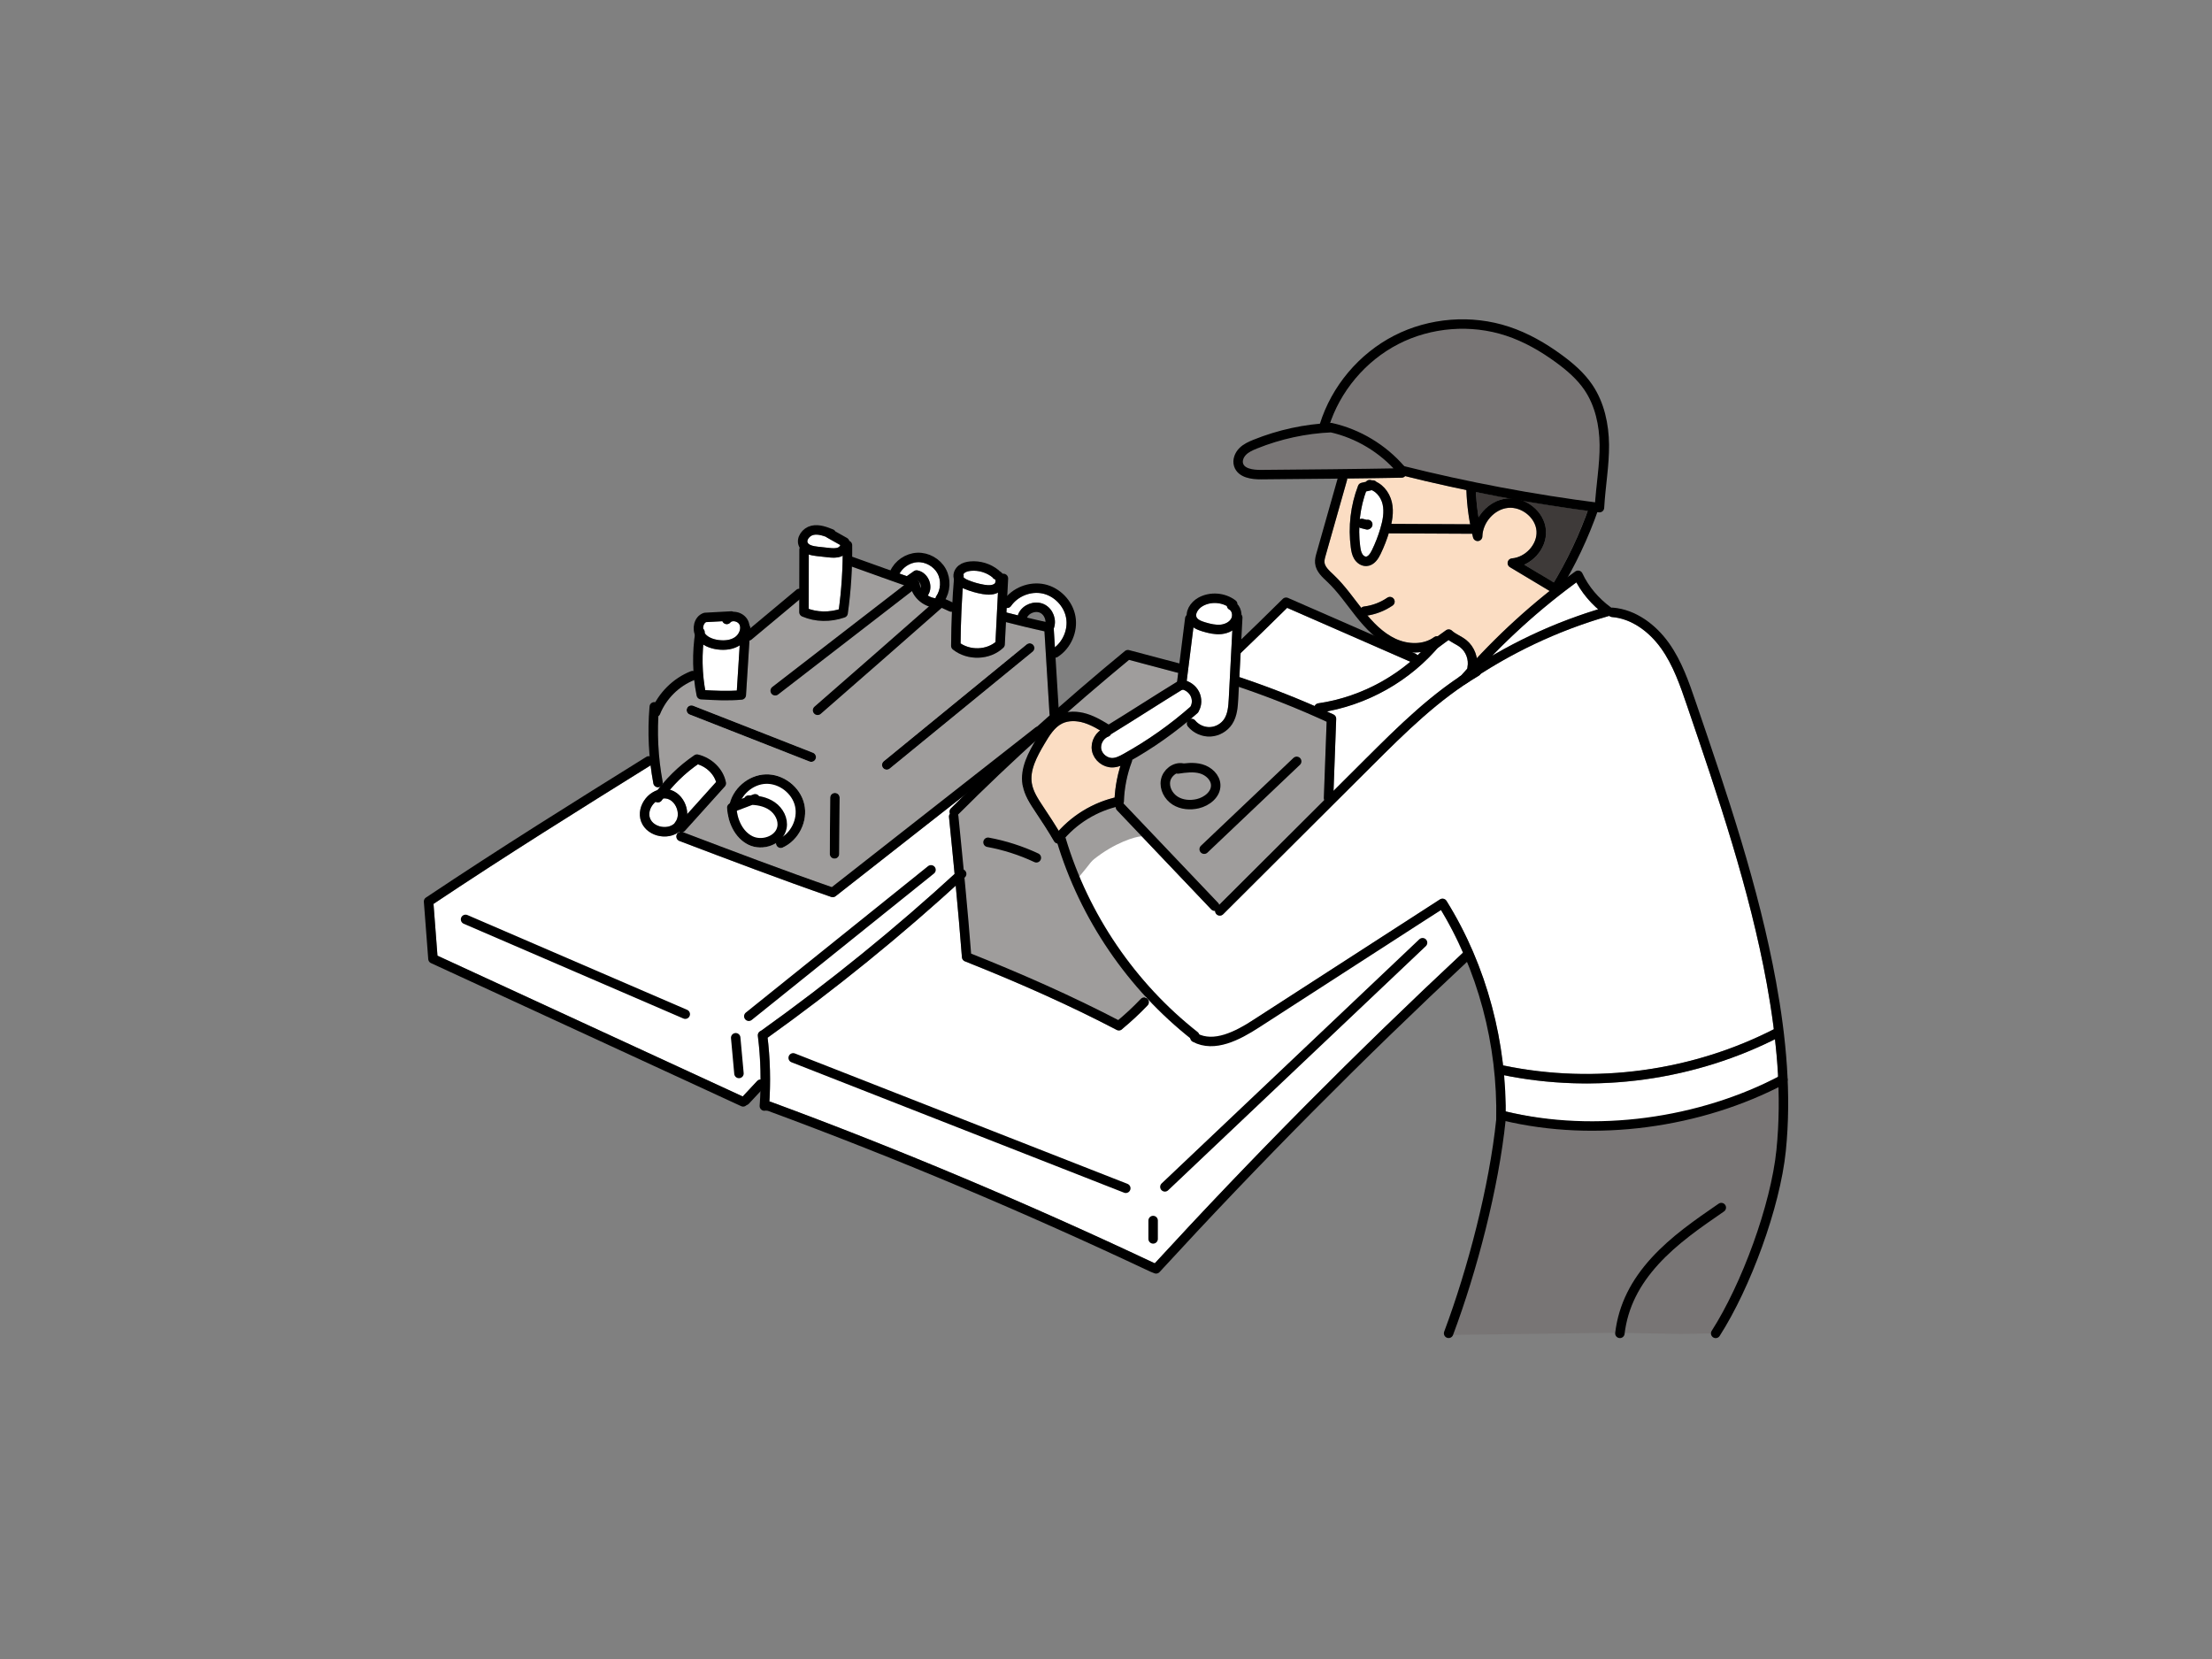 <?xml version="1.0" encoding="UTF-8"?><svg id="_レイヤー_1" xmlns="http://www.w3.org/2000/svg" viewBox="0 0 720 540"><rect x="0" y="0" width="720" height="540" fill="#808080" stroke="none"/><defs><style>.cls-1,.cls-2{fill:none;}.cls-2{stroke:#000;stroke-linecap:round;stroke-linejoin:round;stroke-width:3.08px;}.cls-3{fill:#787575;}.cls-4{fill:#3e3a39;}.cls-5{fill:#fff;}.cls-6{fill:#9f9d9c;}.cls-7{fill:#fbddc3;}</style></defs><path class="cls-1" d="M299.29,189.87c-.03-.23-.15-.42-.27-.61.21.22.39.47.52.77.17.41.21.82.18,1.2-.2-.44-.36-.89-.43-1.36ZM334.31,201.03c.32-.7.96-1.27,1.78-1.58.83-.32,1.71-.31,2.42.01.7.32,1.28.99,1.59,1.82.14.38.19.76.19,1.13-1.99-.44-3.99-.9-5.98-1.38Z"/><path class="cls-5" d="M397.26,255.49c-.11-3.49-3.13-5.92-5.89-6.7-2.03-.57-4.09-.51-6.04-.29-.03,0-.06-.02-.09-.02-1.51-.28-3.12.07-4.5,1.02-1.5,1.02-2.54,2.59-2.86,4.29-.56,3,1,6.33,3.78,8.1,1.61,1.03,3.58,1.55,5.65,1.55.96,0,1.94-.11,2.92-.34,3.59-.84,7.15-3.73,7.03-7.62Z"/><path class="cls-5" d="M389.52,260.1c-2.29.54-4.56.24-6.21-.81-1.72-1.1-2.73-3.18-2.41-4.94.17-.89.75-1.76,1.56-2.31.15-.1.3-.19.45-.26.22.07.45.1.7.06,2.33-.34,4.74-.7,6.9-.09,1.77.5,3.59,1.98,3.65,3.83.07,2.21-2.35,3.98-4.66,4.52Z"/><path class="cls-5" d="M421.01,246.69l-30.11,28.59c-.62.59-.64,1.56-.06,2.18.3.32.71.48,1.12.48.38,0,.76-.14,1.06-.42l30.11-28.59c.62-.59.64-1.56.06-2.18-.59-.61-1.56-.64-2.18-.06Z"/><path class="cls-5" d="M337.99,277.81c-5.12-2.41-10.54-4.15-16.1-5.17-.83-.16-1.64.4-1.79,1.24-.15.84.4,1.64,1.24,1.79,5.3.98,10.47,2.63,15.35,4.93.21.1.43.15.65.15.58,0,1.13-.33,1.4-.89.36-.77.03-1.69-.74-2.05Z"/><path class="cls-5" d="M490.04,361.75c0-3.94-.2-7.87-.55-11.79,8.95,1.81,18.01,2.72,27.06,2.72,21.12,0,42.12-4.93,61.16-14.44.44,4.01.78,6.12.97,9.92.19,1.15.26,1.91,0,2.44l-3.12,1.6c-26.51,13.85-56.53,16.47-85.53,9.55Z"/><path class="cls-5" d="M513.1,189.57c1.77,3.24,4.17,6.21,7.09,8.76-12.07,3.68-23.62,8.74-34.47,15.1,8.44-8.7,17.61-16.7,27.39-23.86Z"/><path class="cls-4" d="M505.77,189.59l-9.62-5.77c4.3-1.97,7.36-6.47,7.05-11.14-.18-2.84-1.65-5.62-4.03-7.63-1.1-.93-2.33-1.61-3.62-2.09,7.07,1.23,14.15,2.34,21.23,3.29-2.93,8.1-6.61,15.94-11.02,23.34Z"/><path class="cls-4" d="M480.43,160.12c3.65.74,7.3,1.46,10.96,2.13-.29,0-.58-.03-.86,0-3.84.39-7.27,2.82-9.27,6.14-.45-2.74-.71-5.5-.83-8.27Z"/><path class="cls-3" d="M455.19,111.99c10.77-5.53,23.54-6.52,35.03-2.72,5.38,1.78,10.71,4.63,16.3,8.73,4.34,3.18,7.19,5.95,9.25,8.99,3.13,4.63,4.82,10.79,4.89,17.82.04,3.82-.37,7.65-.8,11.7-.24,2.26-.49,4.59-.67,7-20.85-2.71-41.74-6.67-62.13-11.77-6.09-7.03-14.4-12.01-23.42-14.03-.13-.03-.26-.04-.4-.04-.08,0-.16.02-.23.02,3.79-11.03,11.79-20.36,22.18-25.69Z"/><path class="cls-3" d="M410.43,152.95c-2.32.04-5.27-.33-5.82-2.1-.3-.97.26-2.11.96-2.8.93-.94,2.29-1.53,3.59-2.05,7.67-3.09,15.74-4.85,24-5.24,7.75,1.78,14.92,5.9,20.41,11.71-14.4.25-29,.37-43.14.49Z"/><path class="cls-7" d="M434.19,187.18l-.35-.33c-1.28-1.2-2.61-2.45-2.72-3.83-.06-.66.17-1.45.38-2.21l6.95-24.51c.05-.18.06-.37.04-.54,5.93-.07,11.86-.15,17.75-.26.45,0,.85-.22,1.12-.53,6.61,1.64,13.27,3.12,19.97,4.52,0,.04-.02.07-.02.11.12,3.71.54,7.41,1.23,11.06l-25.67-.13c.48-2.16.74-4.62.17-7.08-.59-2.56-2.33-5.34-5.04-6.61-.34-.37-.84-.57-1.36-.48-.18-.05-.37-.08-.56-.12-.59-.09-1.15.14-1.48.58l-1.46.34c-.5.12-.91.47-1.09.95-2.46,6.4-3.28,13.37-2.36,20.17.16,1.14.38,2.46,1.11,3.66.88,1.45,2.33,2.32,3.82,2.32.06,0,.13,0,.2,0,2.73-.14,4.09-2.96,4.54-3.89,1.06-2.2,1.95-4.5,2.68-6.83.13.04.25.08.39.08l26.77.13c.09.4.17.81.27,1.21.19.75.9,1.23,1.66,1.16.77-.08,1.35-.72,1.37-1.49.12-4.59,3.94-8.85,8.34-9.3,2.19-.23,4.5.54,6.35,2.11,1.74,1.47,2.81,3.46,2.94,5.47.28,4.26-3.54,8.49-8,8.86-.67.06-1.22.53-1.37,1.19-.15.65.13,1.33.71,1.67l12.96,7.77c-8.44,6.72-16.36,14.08-23.72,21.97-.39-2.36-1.62-4.59-3.5-6.07-.75-.59-1.54-1.04-2.31-1.47-.85-.48-1.66-.94-2.28-1.52-.53-.5-1.34-.56-1.94-.14-.8.56-1.76,1.26-2.75,1.99-.4-.07-.82.02-1.17.27-3.21,2.34-8.12,2.53-12.51.49-3.73-1.74-6.74-4.76-9.13-7.57,2.92-.47,5.74-1.56,8.18-3.23.7-.48.88-1.44.4-2.14-.48-.7-1.44-.88-2.14-.4-2.25,1.54-4.87,2.53-7.57,2.86-.35.04-.64.22-.88.45-.58-.75-1.16-1.49-1.73-2.24-2.19-2.88-4.46-5.86-7.18-8.43Z"/><path class="cls-5" d="M442.48,171.69c.12.07.25.15.39.19l1.81.45c.08.02.17.03.27.03.48,0,1.03-.27,1.35-.59.6-.6.53-1.5-.08-2.1-.3-.3-.72-.44-1.13-.41l-1.47-.37c-.36-.09-.71-.03-1.02.11.31-3.08.98-6.11,2.03-9.03l1.86-.43c1.88.78,3.13,2.81,3.53,4.59.62,2.71-.06,5.64-.73,7.89-.71,2.4-1.63,4.75-2.71,6.99-.67,1.38-1.34,2.12-1.93,2.15-.4.08-.91-.32-1.23-.84-.42-.69-.58-1.64-.69-2.47-.28-2.05-.32-4.11-.26-6.16Z"/><path class="cls-6" d="M396.83,294.52c-.07-.23-.17-.46-.35-.64l-30.68-32.26s-.1-.06-.14-.1c.1-.19.17-.4.17-.63.15-4.46,1.02-8.83,2.6-13,.07-.19.1-.38.1-.56,6.32-3.61,12.31-7.79,17.93-12.42-.21.51-.16,1.11.21,1.57,1.68,2.04,4.3,3.27,6.94,3.27.15,0,.3,0,.45-.01,2.78-.15,5.47-1.69,7-4.02,1.7-2.59,1.87-5.76,2-8.3l.2-3.83c9.73,3.3,19.34,7.11,28.56,11.34l-.91,24.78c0,.25.06.48.16.7l-34.22,34.12Z"/><path class="cls-6" d="M334.8,319.86c-.07-.23-9.8-4.06-9.97-4.25l-10.76-2.71s-3.21-22.85-1.05-28.45c-3.39-6.93-2.41-20.01-2.4-20.24,0,0,2.05-2.31,8.25-7.33.16-.13,7.59-8.36,7.59-8.55,6.32-3.61,4.63-2.86,10.24-7.49-.21.51-2.72,13.94-2.35,14.4,1.68,2.04,7.62,15.18,10.26,15.18.15,0,8.89-5.29,9.01-5.38,13.52-9.91,20.64,7.72,20.64,7.72-2.46,5.36-17.06,24.08-12.42,28.47l8.17,16.58c2.52,5.23,3.79,5.32,3.79,5.32,0,.25-9.71,10.5-9.61,10.72l-29.39-14Z"/><path class="cls-7" d="M344.61,270.42c-1.69-2.8-3.43-5.42-5.13-7.99-1.48-2.23-3.16-4.76-3.61-7.45-.71-4.24,1.55-8.52,4.13-12.9,1.4-2.37,3.13-5.31,5.74-6.59,1.05-.51,2.26-.77,3.58-.77,1.13,0,2.33.19,3.55.57,1.8.56,3.53,1.47,5.2,2.45-2.01,1.51-3.13,4.14-2.64,6.66.61,3.14,3.57,5.48,6.78,5.4.87-.03,1.69-.23,2.48-.52-1.04,3.35-1.67,6.81-1.89,10.32-7,1.71-13.36,5.5-18.2,10.82Z"/><path class="cls-5" d="M388.47,204.18c.91.62,1.97,1.04,2.99,1.35,1.61.48,3.33.91,5.11.91.36,0,.72-.02,1.08-.06,1.29-.14,2.47-.54,3.47-1.15l-1.15,22.03c-.12,2.29-.26,4.88-1.5,6.77-1,1.53-2.76,2.53-4.59,2.63-1.82.1-3.68-.72-4.83-2.13-.38-.46-.97-.63-1.52-.51.75-.63,1.52-1.24,2.25-1.89.22-.19.37-.43.45-.7,1.03-1.87,1.06-4.27.05-6.27-.83-1.64-2.3-2.88-4.01-3.5l2.19-17.48Z"/><path class="cls-5" d="M384.8,224.5c.06-.01.13-.02.19-.03,1.08.32,2.04,1.09,2.54,2.09.56,1.1.55,2.41,0,3.4-.04.05-.08.1-.11.15-6.65,5.83-13.93,10.96-21.66,15.26-1.25.7-2.47,1.32-3.65,1.36-1.61.04-3.33-1.27-3.65-2.9-.32-1.63.74-3.49,2.3-4.06.39-.14.68-.42.85-.76.02-.01.04-.02.06-.03,3.79-2.32,7.62-4.74,11.5-7.19,3.83-2.42,7.71-4.87,11.63-7.28Z"/><path class="cls-5" d="M434.04,232.56c-.75-.35-1.52-.67-2.27-1.01,13.91-2.55,26.88-9.94,36.15-20.63.07-.04.15-.05.21-.1,1.17-.87,2.34-1.73,3.36-2.47.62.44,1.26.8,1.89,1.16.66.37,1.32.74,1.92,1.2,1.88,1.48,2.83,4.04,2.36,6.39-.04.19-.03.37,0,.54-.57.64-1.18,1.24-1.74,1.88-.07.08-.14.17-.19.27-.17.12-.34.24-.52.36-.04.03-.06.07-.1.1-11.4,7.61-21.19,17.36-30.69,26.83l-10.36,10.33.86-23.39c.02-.62-.33-1.2-.89-1.46Z"/><path class="cls-5" d="M460.41,212.38c.71,0,1.4-.06,2.09-.15-.37.36-.77.7-1.15,1.05-.16-.21-.35-.4-.61-.52l-.97-.43c.21,0,.43.04.64.04Z"/><path class="cls-5" d="M418.96,197.86l40.09,17.53c-8.5,7.15-18.99,11.95-29.97,13.54-.54.08-.95.44-1.16.9-7.89-3.44-16-6.58-24.21-9.34-.1-.03-.2-.03-.3-.04l.41-7.85c5.1-4.91,10.19-9.82,15.14-14.74Z"/><path class="cls-5" d="M391.51,197.26c1.18-.67,2.54-1,3.9-1s2.75.34,3.95,1c.06.48.35.92.81,1.16.84.44,1.15,1.87.62,2.87-.68,1.29-2.23,1.89-3.46,2.02-1.61.17-3.35-.26-4.98-.74-1.17-.35-2.42-.82-2.84-1.65-.58-1.16.59-2.86,2.01-3.66Z"/><path class="cls-6" d="M367.5,214.8l15.71,4.16c.1.03.2.01.3.02l-.37,2.93c-3.91,2.4-7.79,4.84-11.62,7.26-3.59,2.27-7.14,4.51-10.65,6.67-2.2-1.35-4.5-2.68-7.08-3.49-2.19-.68-4.33-.81-6.3-.52,6.44-5.65,13.08-11.31,20.01-17.04Z"/><path class="cls-5" d="M329.1,197.24c2.22-3.21,6.44-4.88,10.25-4.06,3.82.82,6.97,4.08,7.67,7.92.65,3.54-.85,7.33-3.66,9.57l-.38-6.12c.5-1.34.52-2.88,0-4.32-.58-1.6-1.75-2.91-3.2-3.57-1.45-.67-3.2-.7-4.79-.09-1.6.61-2.88,1.79-3.53,3.25-.07.16-.09.33-.11.49-1.26-.31-2.52-.63-3.77-.94l.07-1.48c.54.06,1.1-.15,1.44-.64Z"/><path class="cls-5" d="M313.41,191.43c.19.09.39.19.56.26,1.87.77,3.83,1.34,5.83,1.68.61.11,1.33.2,2.08.2.97,0,2-.16,2.94-.65l-.81,16.07c-3.05,2.51-7.97,2.69-11.35.44.05-6.16.33-12.16.74-18Z"/><path class="cls-5" d="M316.04,185.81c.3-.03.6-.04.9-.04,2.2,0,4.37.76,6.09,2.14.18.31.48.56.85.69.06.02.12.15.15.31.07.39-.06.87-.29,1.06-.64.52-1.75.64-3.41.36-1.77-.3-3.51-.8-5.18-1.49-.82-.34-1.27-.67-1.5-1,0-.09.01-.19.02-.29.02-.21,0-.42-.07-.61.1-.17.21-.34.37-.46.46-.36,1.14-.58,2.07-.67Z"/><path class="cls-5" d="M298.65,182.99c2.56-.14,5.24,1.37,6.48,3.61s1.1,5.3-.36,7.42c-.15.21-.21.45-.24.7-.91-.08-1.78-.41-2.55-.91.03-.04.07-.05.1-.09.91-1.39,1.02-3.22.31-4.9s-2.12-2.86-3.75-3.16c-.41-.08-.84.02-1.18.26l-2.28,1.62c-.77-.27-1.55-.55-2.33-.83,1.15-2.09,3.43-3.6,5.81-3.71Z"/><path class="cls-5" d="M274.29,180.89c-.07,5.83-.47,11.69-1.25,17.46-3.34.95-6.76.9-9.8-.16l.02-17.7c1.03.34,2.04.46,2.66.53l3.47.38c.57.06,1.23.14,1.93.14.88,0,1.82-.11,2.72-.51.09-.04.17-.1.25-.14Z"/><path class="cls-5" d="M262.96,175.56c.33-.68,1.06-1.28,1.79-1.44.3-.07.61-.1.93-.1.98,0,2.03.29,3.16.71.09.09.2.17.32.24l4.37,2.46h0c-.12.33-.42.64-.74.78-.85.37-2.02.24-3.06.13l-3.47-.38c-1.34-.15-2.93-.43-3.36-1.31-.15-.31-.13-.67.07-1.08Z"/><path class="cls-5" d="M228.94,209.79c1.26.81,2.8,1.38,4.61,1.61.55.07,1.17.12,1.82.12,1.71,0,3.67-.36,5.4-1.47l-.94,14.73c-3.45.21-6.91.06-10.28-.13-.88-4.92-1.06-9.9-.61-14.86Z"/><path class="cls-5" d="M229.85,202.5l5.29-.29c.09.22.24.43.43.59.65.55,1.63.46,2.17-.19.38-.45,1.04-.42,1.3-.39.74.1,1.41.54,1.67,1.11.64,1.39-.24,3.17-1.41,4.01-1.64,1.17-3.82,1.19-5.36.99-1.26-.16-3.46-.69-4.57-2.29,0,0,0-.02,0-.02.08-.52-.13-1.01-.49-1.35-.03-.41.02-.82.16-1.2.13-.34.37-.78.81-.99Z"/><path class="cls-6" d="M225.97,221.36c.19,1.69.45,3.38.78,5.06.14.69.72,1.2,1.42,1.24,2.66.15,5.37.31,8.13.31,1.69,0,3.41-.06,5.13-.21.76-.07,1.35-.68,1.4-1.44l1.13-17.84c.24-.05.47-.14.67-.3l15.53-12.97v4.04c0,.62.36,1.17.93,1.42,2.26.97,4.71,1.46,7.21,1.46,2.2,0,4.45-.38,6.64-1.13.55-.19.94-.67,1.03-1.24.71-5.06,1.14-10.18,1.33-15.3,5.66,2.03,11.32,4.06,16.97,6.05l-42.87,33.12c-.67.52-.8,1.49-.28,2.16.3.39.76.6,1.22.6.33,0,.66-.11.94-.32l43.58-33.67c1.02,2.35,3.09,4.2,5.52,5.01-12.23,10.78-24.5,21.51-36.78,32.23l-.47.41c-.64.56-.71,1.53-.15,2.17.3.35.73.53,1.16.53.36,0,.72-.12,1.01-.38l.47-.41c12.99-11.34,25.98-22.68,38.91-34.09l2.47,1.13c.28.13.57.14.85.1-.16,3.66-.25,7.37-.28,11.12,0,.47.21.92.58,1.21,2.26,1.8,5.09,2.68,7.91,2.68,3.14,0,6.26-1.1,8.52-3.28.28-.27.45-.64.47-1.03l.37-7.29c4.05,1.02,8.21,2.06,12.53,2.99l1.65,26.89c0,.15.06.29.11.43-1.41,1.25-2.81,2.5-4.19,3.75-.2.05-.39.14-.56.28l-66.22,51.92c-16.15-5.61-32.52-11.83-48.35-17.84l-.15-.06c.25-.08.48-.2.67-.41l13.01-14.45c.32-.36.46-.85.37-1.32-.83-4.33-4.47-7.98-9.06-9.08-.42-.1-.87-.02-1.23.22-3.9,2.64-7.37,5.78-10.38,9.36.08-.24.12-.49.07-.75-1.32-7.05-1.74-14.24-1.35-21.39.21-.16.4-.35.5-.61,2-4.95,6.16-9.09,11.12-11.06Z"/><path class="cls-5" d="M213.4,260.98c.68.37,1.53.2,1.98-.45.15-.21.32-.4.47-.61.14-.02.28-.05.41-.05.19,0,.37.01.56.04,1.48.24,2.8,1.44,3.44,3.14.64,1.7.44,3.46-.51,4.61-.09.11-.16.23-.22.35-.99.94-2.55,1.36-4.17,1.09-1.79-.29-3.23-1.34-3.77-2.74-.54-1.4-.16-3.15.99-4.56.25-.31.53-.59.82-.83Z"/><path class="cls-5" d="M223.15,261.97c-.93-2.47-2.86-4.24-5.11-4.88,2.66-3.15,5.71-5.94,9.11-8.32,2.83.9,5.14,3.15,5.94,5.77l-9.42,10.47c0-1-.13-2.03-.51-3.03Z"/><path class="cls-5" d="M247.84,335.44c-.15.08-.3.15-.42.22-.53.31-.82.91-.75,1.52.6,4.68.86,9.44.86,14.21-.4,0-.8.17-1.09.49l-4.69,5.02-99.35-45.82-1.29-16.85c24.26-16.19,47.84-30.89,70.66-45.1.24,1.96.53,3.92.89,5.87.14.74.79,1.26,1.51,1.26.09,0,.19,0,.28-.03.19-.04.36-.11.52-.21-.31.39-.61.79-.92,1.19-1.45.48-2.82,1.36-3.87,2.66-1.84,2.26-2.4,5.18-1.47,7.61.93,2.42,3.28,4.21,6.15,4.68.48.08.97.12,1.44.12,1.77,0,3.44-.54,4.75-1.52.06.03.11.08.17.1-.4.15-.73.47-.9.92-.3.8.19,1.72.99,2.02,16.12,6.12,32.79,12.45,49.23,18.15.16.06.33.08.5.08.34,0,.68-.11.95-.33l41.69-32.69c-1.39,1.37-2.79,2.74-4.16,4.12-.46.47-.56,1.15-.3,1.72-.24.3-.37.69-.32,1.1.61,6.09,1.22,12.29,1.82,18.53-19.84,18.17-41.04,35.35-62.88,50.97Z"/><path class="cls-5" d="M373.8,323.14c7,3.72,17.13,20.56,23.46,16.47l71.78-43.39c2.68,4.44,5.03,9.1,7.14,13.9-34.57,32.27-68.31,66.27-100.31,101.08-.06-.03-.12-.05-.17-.07-41.79-19.7-83.81-37.36-124.88-52.51-.1-.04-.21-.07-.32-.08-.02,0-.04,0-.06,0,.42-6.95.22-13.92-.59-20.75,21.34-15.27,41.91-31.93,61.23-49.51.73,7.7,1.42,15.49,2.02,23.32.05.59.42,1.1.97,1.32,18.82,7.48,34.98,14.78,49.41,22.32.22.12.47.17.71.17.35,0,.7-.12.98-.35"/><path class="cls-5" d="M332.83,255.5c.56,3.33,2.43,6.15,4.1,8.67,2.03,3.06,4.14,6.23,6.11,9.66.24.42.68.69,1.16.75"/><path class="cls-5" d="M470.83,293.25c-.22-.35-.57-.6-.97-.69-.4-.09-.83-.02-1.17.21l-60.65,39.16c-5.75,3.71-8.43,9.45-13.86,7.06-7.35-1.74-12.88-6.94-15.01-10.34-9.84-15.64-19.17-17.77-24.2-32.17-.03-.08-4.71-9.85-4.75-9.92,6.18-7.07,3.76-5.44,8.19-8.62,7.09-4.88,13.01-5.95,13.29-5.66l22.56,23.72c.3.32.71.48,1.12.48.05,0,.1-.02.14-.03,0,.4.14.81.44,1.12.3.3.7.45,1.09.45s.79-.15,1.09-.45l48.46-48.32c10.64-10.61,21.65-21.58,34.76-29.31.23-.13.39-.32.51-.53,12.99-8.33,27.08-14.7,41.96-18.95.24.2.52.35.85.38,5.88.47,11.72,4.19,16.01,10.21,3.96,5.55,6.22,12.19,8.42,18.62,9.99,29.28,20.32,59.56,25.96,90.5.93,5.11,1.69,10.05,2.29,14.83-27.03,13.79-58.21,17.99-87.93,11.81-.08-.02-.15,0-.22,0-2.2-19.14-8.49-37.7-18.38-53.57Z"/><path class="cls-3" d="M578.2,374.3c-1.91,18.72-10.72,45.41-19.77,59.7l-11.31.19-18.24-.31c.97-9.52,6.35-17.34,10.87-22.31,6.17-6.78,13.91-12.1,21.39-17.25.7-.48.88-1.44.4-2.14-.48-.7-1.44-.88-2.14-.4-7.63,5.24-15.51,10.66-21.92,17.71-4.88,5.36-10.7,13.86-11.68,24.33h0l-53.75.69c7.38-20.13,15.75-48.18,18.01-69.62,9.36,2.18,17.17,2.62,26.83,2.62,20.82,0,43.54-4.34,61.95-13.98.24,7.26.05,14.18-.63,20.77Z"/><path class="cls-5" d="M367,385.34l-108.26-42.45c-.79-.31-1.69.08-2,.87-.31.79.08,1.69.87,2l108.26,42.45c.19.07.37.11.56.11.62,0,1.2-.37,1.43-.98.31-.79-.08-1.69-.87-2Z"/><path class="cls-5" d="M461.97,305.73l-83.87,79.47c-.62.59-.64,1.56-.06,2.18.3.32.71.48,1.12.48.38,0,.76-.14,1.06-.42l83.87-79.47c.62-.59.64-1.56.06-2.18-.58-.62-1.56-.64-2.18-.06Z"/><path class="cls-5" d="M375.34,395.73c-.85,0-1.54.69-1.54,1.54v5.98c0,.85.69,1.54,1.54,1.54s1.54-.69,1.54-1.54v-5.98c0-.85-.69-1.54-1.54-1.54Z"/><path class="cls-5" d="M302.07,281.93l-59.31,47.66c-.66.53-.77,1.5-.24,2.17.3.38.75.58,1.2.58.34,0,.68-.11.96-.34l59.31-47.66c.66-.53.77-1.5.24-2.17-.53-.67-1.5-.77-2.17-.24Z"/><path class="cls-5" d="M223.66,328.69l-71.51-30.85c-.79-.34-1.69.02-2.03.8-.34.78.02,1.69.8,2.03l71.51,30.85c.2.09.41.13.61.13.6,0,1.16-.35,1.41-.93.34-.78-.02-1.69-.8-2.03Z"/><path class="cls-5" d="M239.33,336.25c-.85.08-1.47.83-1.4,1.68l1.06,11.61c.07.8.75,1.4,1.53,1.4.05,0,.09,0,.14,0,.85-.08,1.47-.83,1.4-1.68l-1.06-11.61c-.08-.85-.79-1.48-1.68-1.4Z"/><path class="cls-5" d="M249.25,252.05c-5.39.16-10.3,4.23-11.66,9.42-.61.25-1,.85-.96,1.51.26,4.24,2.22,9.62,6.93,11.96,1.21.6,2.59.9,3.98.9,1.48,0,2.98-.34,4.33-1.01.26-.13.48-.31.72-.46-.02.25,0,.5.11.74.26.57.82.91,1.41.91.21,0,.43-.04.63-.14,5.23-2.36,8.32-8.58,7.03-14.17-1.29-5.59-6.72-9.85-12.53-9.66Z"/><path class="cls-5" d="M250.51,272.07c-1.76.87-3.95.91-5.57.11-3.15-1.57-4.67-5.12-5.11-8.27l5.08-1.92c2.25.11,4.11.68,5.55,1.68,1.86,1.3,2.91,3.51,2.55,5.38-.32,1.71-1.71,2.63-2.51,3.03Z"/><path class="cls-5" d="M254.86,272.29c.57-.81,1-1.7,1.19-2.67.58-3.07-.95-6.48-3.82-8.48-1.45-1.02-3.18-1.69-5.16-2.02-.4-.57-1.14-.82-1.81-.56l-.86.33c-.25,0-.5,0-.76,0-.56.01-1.05.32-1.31.78l-.85.32c1.63-2.76,4.69-4.76,7.87-4.85,4.24-.12,8.48,3.13,9.43,7.27.84,3.62-.88,7.74-3.92,9.88Z"/><path class="cls-5" d="M224.47,232.57l39.01,15.3c.19.07.37.11.56.11.62,0,1.2-.37,1.43-.98.31-.79-.08-1.69-.87-2l-39.01-15.3c-.79-.31-1.69.08-2,.87-.31.79.08,1.69.87,2Z"/><path class="cls-5" d="M271.62,279.49h.01c.85,0,1.54-.68,1.54-1.53l.13-18.31c0-.85-.68-1.55-1.53-1.55h-.01c-.85,0-1.54.68-1.54,1.53l-.13,18.31c0,.85.68,1.55,1.53,1.55Z"/><path class="cls-5" d="M288.63,250.52c.34,0,.69-.11.97-.35l46.53-38.05c.66-.54.76-1.51.22-2.17-.54-.66-1.51-.76-2.17-.22l-46.53,38.05c-.66.54-.76,1.51-.22,2.17.31.37.75.57,1.2.57Z"/><path class="cls-2" d="M455.98,152.82c-5.86-6.8-13.92-11.66-22.67-13.62-8.46.37-16.86,2.19-24.72,5.36-1.48.6-2.98,1.26-4.1,2.39s-1.81,2.83-1.34,4.35c.85,2.73,4.45,3.21,7.3,3.19,15.26-.13,30.51-.26,45.76-.54"/><path class="cls-2" d="M431.09,138.42c3.7-11.87,12.33-22.12,23.39-27.8,11.06-5.68,24.42-6.72,36.22-2.81,6.03,1.99,11.61,5.2,16.73,8.95,3.63,2.66,7.09,5.64,9.61,9.37,3.66,5.43,5.09,12.12,5.16,18.66.07,6.55-1.14,13.03-1.58,20.45-21.66-2.75-43.15-6.8-64.32-12.11"/><path class="cls-2" d="M478.85,159.54c.17,5.06.88,10.11,2.12,15.02.14-5.29,4.46-10.25,9.72-10.79s10.64,3.74,10.98,9.01c.34,5.2-4.22,10.06-9.41,10.5,4.68,2.81,9.36,5.61,14.04,8.42,5.1-8.33,9.3-17.2,12.51-26.43"/><path class="cls-2" d="M446.87,157.88l-3.38.78c-2.36,6.14-3.15,12.88-2.27,19.41.14,1.06.34,2.15.9,3.06s1.55,1.64,2.62,1.58c1.55-.08,2.56-1.62,3.24-3.02,1.13-2.33,2.07-4.75,2.8-7.23.84-2.81,1.42-5.81.76-8.67-.66-2.86-2.81-5.54-5.71-6.03"/><path class="cls-2" d="M443.25,170.39c.6.15,1.21.3,1.81.45l.15-.15"/><path class="cls-2" d="M452.44,172.06c8.99.04,17.99.09,26.98.13"/><path class="cls-2" d="M436.96,155.89c-2.32,8.17-4.63,16.34-6.95,24.51-.26.9-.51,1.83-.43,2.76.18,2.13,2,3.68,3.55,5.15,3.58,3.39,6.35,7.51,9.42,11.36,3.07,3.85,6.57,7.55,11.03,9.63,4.47,2.08,10.09,2.26,14.07-.64"/><path class="cls-2" d="M444.16,198.94c2.95-.36,5.81-1.44,8.26-3.12"/><path class="cls-2" d="M477.08,220.52c10.88-12.43,23.18-23.61,36.58-33.27,2.16,4.63,5.61,8.65,9.8,11.71-16.87,4.81-32.95,12.42-47.36,22.43"/><path class="cls-2" d="M467.21,209.57c1.56-1.16,3.11-2.31,4.34-3.17,1.36,1.29,3.22,1.92,4.7,3.08,2.32,1.83,3.49,5,2.92,7.9"/><path class="cls-2" d="M429.3,230.45c14.93-2.16,28.96-10.07,38.53-21.74"/><path class="cls-2" d="M401.25,196.67c-2.94-2.27-7.27-2.58-10.51-.75-2.01,1.14-3.67,3.63-2.63,5.7.69,1.38,2.3,2,3.78,2.44,1.81.54,3.7.99,5.58.8,1.88-.2,3.78-1.15,4.66-2.83.88-1.67.41-4.07-1.26-4.96"/><path class="cls-2" d="M387.27,201.36c-.91,7.21-1.81,14.42-2.72,21.64"/><path class="cls-2" d="M402.88,201.02c-.46,8.77-.91,17.55-1.37,26.32-.14,2.61-.32,5.36-1.75,7.54-1.27,1.93-3.49,3.2-5.79,3.32s-4.64-.91-6.11-2.69"/><path class="cls-2" d="M360.23,238.31c-2.27.83-3.74,3.43-3.28,5.8s2.8,4.23,5.21,4.15c1.55-.05,2.99-.8,4.34-1.56,7.96-4.42,15.43-9.71,22.25-15.74-.09-.06-.09,0-.09.07,1.03-1.52,1.07-3.55.25-5.19-.82-1.63-2.48-2.81-4.29-3.05-8.1,4.95-16.02,10.12-23.75,14.85-2.4-1.49-4.84-2.99-7.54-3.82s-5.73-.95-8.27.29c-2.92,1.43-4.73,4.39-6.39,7.19-2.53,4.28-5.15,9.04-4.33,13.94.49,2.95,2.19,5.55,3.85,8.04,2.09,3.15,4.18,6.29,6.19,9.78,4.97-6.2,12.14-10.6,19.91-12.22.15-4.6,1.07-9.18,2.69-13.49"/><path class="cls-2" d="M384.95,249.99c-2.51-.48-5.09,1.57-5.56,4.08s.94,5.15,3.09,6.52,4.9,1.59,7.39,1.01c2.96-.7,5.94-3.02,5.84-6.07-.08-2.53-2.33-4.58-4.77-5.27s-5.04-.33-7.55.04"/><path class="cls-2" d="M310.61,264.21c17.91-17.94,36.83-34.88,56.51-51.11,5.49,1.45,10.98,2.91,16.47,4.36"/><path class="cls-2" d="M403.22,221.94c10.34,3.48,20.5,7.53,30.17,12.01-.32,8.6-.63,17.2-.95,25.81"/><path class="cls-2" d="M391.96,276.41c10.04-9.53,20.08-19.06,30.11-28.59"/><path class="cls-2" d="M321.6,274.16c5.43,1,10.73,2.7,15.73,5.05"/><path class="cls-2" d="M310.43,265.79c1.51,15.12,3.02,30.24,4.21,45.68,16.92,6.72,33.59,14.05,49.55,22.39,2.9-2.38,5.66-4.94,8.25-7.66"/><path class="cls-2" d="M364.69,262.69c10.23,10.75,20.46,21.5,30.68,32.25"/><path class="cls-2" d="M345.42,273.32c7.5,25.04,22.9,47.66,43.45,63.81"/><path class="cls-2" d="M397.05,296.49c16.15-16.11,32.31-32.22,48.46-48.32,10.85-10.82,21.86-21.76,35.06-29.55"/><path class="cls-2" d="M402.58,211.66c5.4-5.21,10.81-10.41,16.04-15.63,13.84,6.05,27.67,12.1,41.51,18.15"/><path class="cls-2" d="M313.02,284.45c-20.37,18.75-41.91,36.23-64.43,52.33-.14.07-.27.14-.38.2.97,7.63,1.16,15.36.59,23.03.07-.07.14-.14,1.49.05,42.34,15.61,83.94,33.22,124.76,52.45.38.16.75.31,1.25.5,32.4-35.29,66.16-69.32,101.18-102.01"/><path class="cls-2" d="M388.93,337.73c6.33,3.37,13.92-.63,19.95-4.52,20.22-13.05,40.43-26.1,60.65-39.16,13.03,20.91,19.53,45.82,19.02,70.48-2.28,21.93-9.29,48.82-17.03,69.46"/><path class="cls-2" d="M489.12,348.33c30.15,6.27,62.42,1.83,89.75-12.34"/><path class="cls-2" d="M524.81,199.31c6.96.55,13.09,5.17,17.15,10.86,4.06,5.69,6.36,12.4,8.62,19.02,10.17,29.8,20.37,59.74,26.02,90.73,3.28,17.98,5,36.37,3.15,54.55-1.85,18.18-11.43,44.15-21.3,59.54"/><path class="cls-2" d="M489.64,363.24c29.66,7.1,63.71,2.42,90.68-11.82"/><path class="cls-2" d="M560.28,393.06c-7.66,5.27-15.4,10.6-21.66,17.48-6.26,6.88-10.27,14.45-11.35,23.46"/><path class="cls-2" d="M258.18,344.33c36.09,14.15,72.17,28.3,108.26,42.45"/><path class="cls-2" d="M379.17,386.32c27.96-26.49,55.91-52.98,83.87-79.47"/><path class="cls-2" d="M375.34,397.28v5.98"/><path class="cls-2" d="M243.73,330.79c19.77-15.89,39.54-31.77,59.31-47.66"/><path class="cls-2" d="M242.64,358.2c1.64-1.76,3.29-3.52,4.93-5.28"/><path class="cls-2" d="M151.54,299.26c23.84,10.28,47.67,20.56,71.51,30.85"/><path class="cls-2" d="M239.47,337.79c.35,3.87.7,7.74,1.06,11.62"/><path class="cls-2" d="M211.17,247.67c-23.54,14.66-47.08,29.33-71.67,45.76.48,6.22.95,12.44,1.43,18.66,33.65,15.52,67.3,31.04,100.96,46.56"/><path class="cls-2" d="M212.96,230.07c-.71,8.22-.3,16.53,1.22,24.64"/><path class="cls-2" d="M221.01,268.69c-2.82,3.42-9.28,2.37-10.86-1.77-1.58-4.14,2.55-9.23,6.92-8.53,4.37.7,6.69,6.85,3.86,10.26"/><path class="cls-2" d="M214.13,259.65c3.44-4.91,7.78-9.19,12.74-12.55,3.89.94,7.18,4.05,7.91,7.87-4.34,4.82-8.67,9.63-13.01,14.45"/><path class="cls-2" d="M245.8,260c-2.54.96-5.08,1.92-7.63,2.89.26,4.28,2.24,8.77,6.08,10.68,3.84,1.91,9.48-.01,10.28-4.23.5-2.64-.98-5.39-3.19-6.93-2.2-1.54-4.99-2.03-7.68-1.98"/><path class="cls-2" d="M238.85,262.71c.83-4.94,5.44-8.97,10.45-9.12,5-.15,9.85,3.59,10.98,8.47,1.13,4.88-1.6,10.37-6.16,12.42"/><path class="cls-2" d="M225.04,231.14c13,5.1,26,10.2,39.01,15.3"/><path class="cls-2" d="M271.76,259.64c-.04,6.1-.09,12.2-.13,18.31"/><path class="cls-2" d="M221.67,272.28c16.44,6.24,32.89,12.49,49.38,18.21,22.29-17.48,44.59-34.96,66.88-52.44"/><path class="cls-2" d="M213.42,231.84c2.17-5.37,6.61-9.78,11.99-11.92"/><path class="cls-2" d="M238.06,200.51c-2.84.15-5.69.31-8.53.46-2.17.71-2.8,3.79-1.61,5.74s3.56,2.87,5.82,3.16c2.23.28,4.63.04,6.45-1.27s2.86-3.87,1.92-5.91c-.94-2.04-4.11-2.79-5.55-1.07"/><path class="cls-2" d="M227.85,205.79c-1.06,6.73-.93,13.64.41,20.32,4.31.25,8.62.49,13.03.1.46-7.27.92-14.55,1.38-21.82"/><path class="cls-2" d="M270.58,173.75c-1.97-.79-4.09-1.6-6.16-1.13s-3.84,2.8-2.9,4.7c.78,1.58,2.82,1.97,4.58,2.16,1.15.13,2.31.26,3.46.38,1.3.14,2.66.28,3.85-.25s2.08-1.97,1.54-3.16c-1.68-.95-3.36-1.89-5.04-2.84"/><path class="cls-2" d="M261.72,178.9c0,6.78-.02,13.56-.03,20.34,3.9,1.67,8.46,1.76,12.74.28,1.03-7.3,1.5-14.68,1.42-22.05"/><path class="cls-2" d="M324.08,186.78c-2.26-1.86-5.27-2.78-8.19-2.51-1.03.1-2.07.35-2.88.99s-1.33,1.72-1.06,2.72c.31,1.16,1.5,1.83,2.61,2.28,1.77.73,3.62,1.26,5.5,1.58,1.6.27,3.4.34,4.65-.69s1.18-3.51-.35-4.02"/><path class="cls-2" d="M312.13,187.42c-.64,7.55-.96,15.13-1.01,22.79,4.15,3.3,10.68,3.08,14.41-.5.36-7.14.72-14.29,1.08-21.43"/><path class="cls-2" d="M243.64,206.98l16.55-13.82"/><path class="cls-2" d="M276.91,182.67c6.96,2.5,13.92,5,20.86,7.43.52,3.57,4.08,6.43,7.68,6.19"/><path class="cls-2" d="M252.33,224.83c14.89-11.5,29.78-23.01,44.67-34.51"/><path class="cls-2" d="M266.13,231.19c13.4-11.7,26.8-23.39,40.13-35.16,1.13.52,2.25,1.03,3.38,1.55"/><path class="cls-2" d="M326.45,200.66c4.73,1.19,9.45,2.39,14.22,3.42.16.01.32.03.75.02.58,9.39,1.15,18.79,1.73,28.18"/><path class="cls-2" d="M291.12,186.58c1.27-2.91,4.28-4.98,7.46-5.13,3.17-.15,6.36,1.63,7.9,4.41,1.54,2.78,1.36,6.42-.44,9.04"/><path class="cls-2" d="M296.01,188.82c.78-.55,1.56-1.1,2.33-1.65,2.4.45,3.77,3.66,2.44,5.7"/><path class="cls-2" d="M327.83,196.37c2.56-3.7,7.44-5.63,11.84-4.69,4.4.95,8.05,4.72,8.86,9.15s-1.28,9.25-5.06,11.69"/><path class="cls-2" d="M332.88,200.43c1-2.28,4.01-3.41,6.27-2.38s3.36,4.06,2.29,6.3"/><path class="cls-2" d="M288.63,248.98c15.51-12.68,31.02-25.37,46.53-38.05"/></svg>